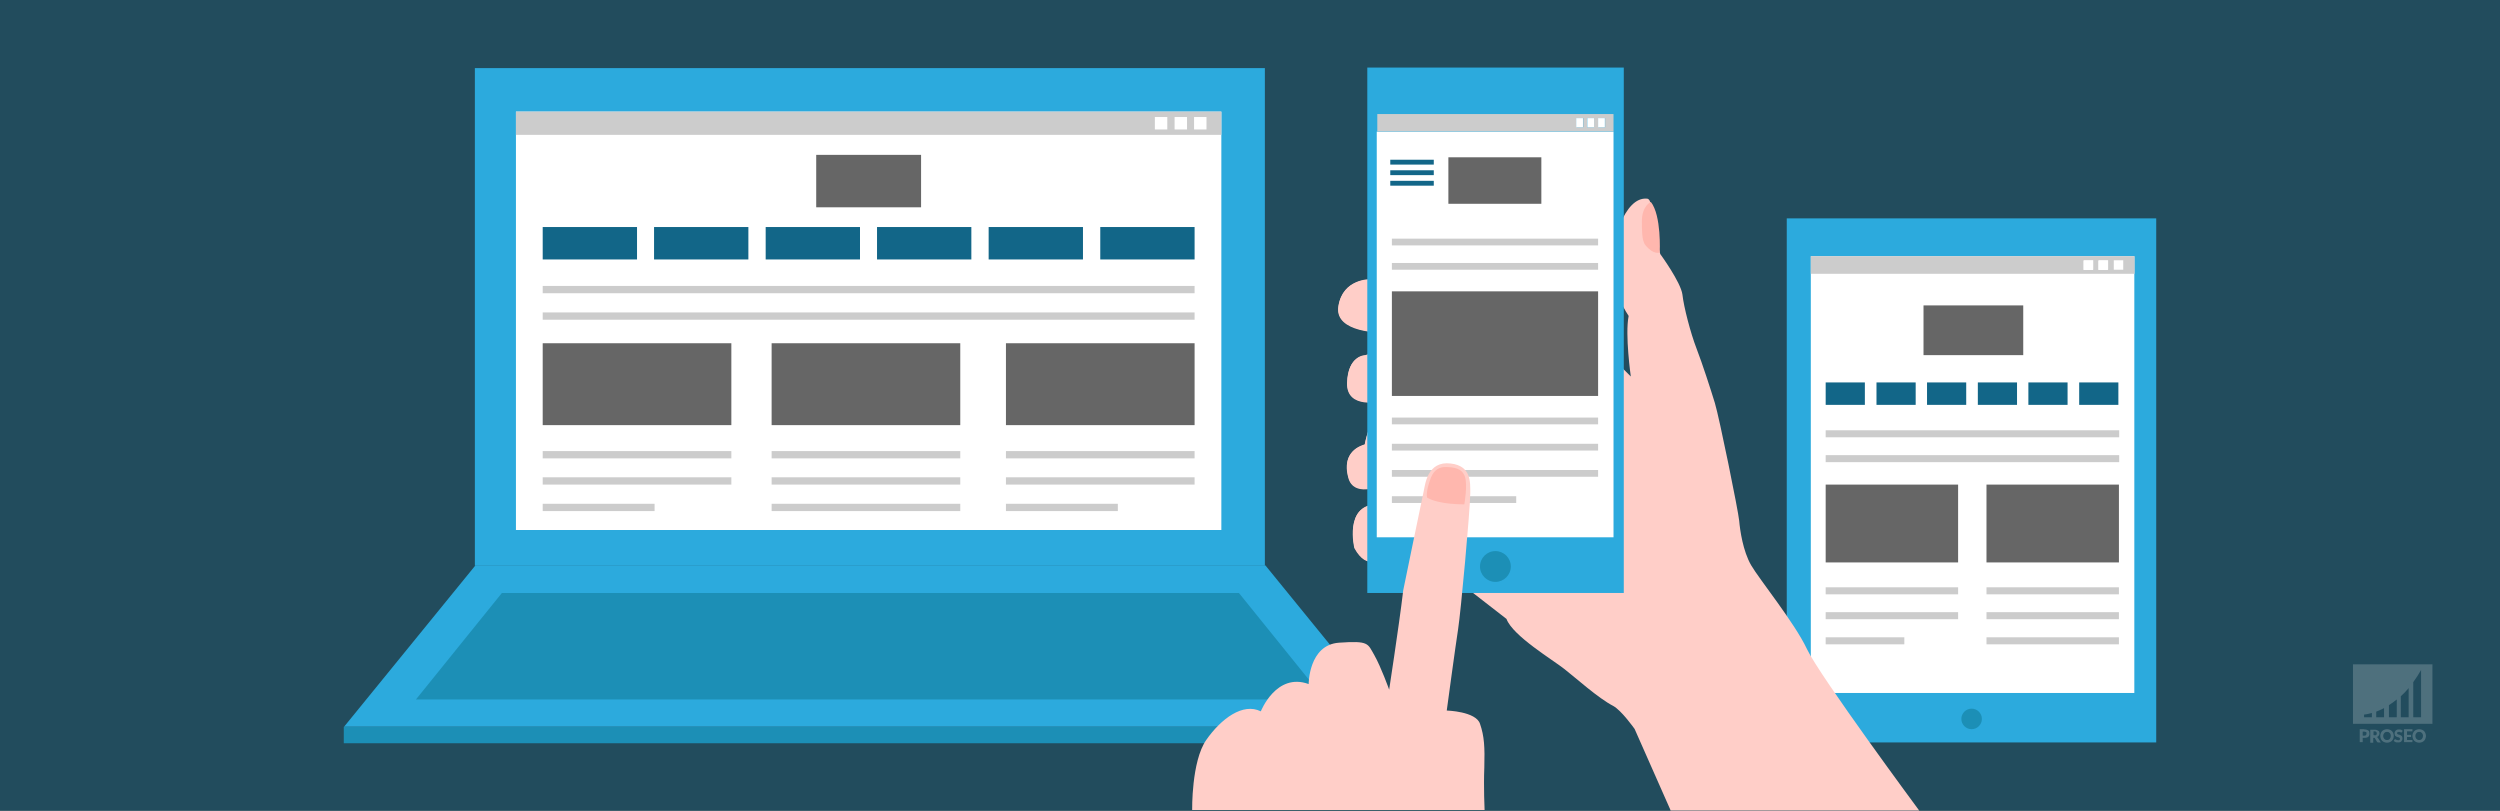 <?xml version="1.0" encoding="UTF-8"?> <!-- Generator: Adobe Illustrator 26.3.0, SVG Export Plug-In . SVG Version: 6.00 Build 0) --> <svg xmlns="http://www.w3.org/2000/svg" xmlns:xlink="http://www.w3.org/1999/xlink" version="1.1" x="0px" y="0px" viewBox="0 0 925 300" style="enable-background:new 0 0 925 300;" xml:space="preserve"><rect x="0" y="0" width="925" height="300" fill="#333333" stroke="none"/> <style type="text/css"> .st0{opacity:0.5;fill:#126688;} .st1{opacity:0.2;fill:#FFFFFF;} .st2{opacity:0.2;} .st3{fill:#FFFFFF;} .st4{fill:#2CAADD;} .st5{fill:#126688;} .st6{fill:#666666;} .st7{fill:#CCCCCC;} .st8{fill:#1C8FB6;} .st9{fill:#FFCEC8;} .st10{fill:#FFB7AE;} </style> <g id="bg"> <rect class="st0" width="925" height="300"></rect> </g> <g id="watermerk"> <g> <path class="st1" d="M870.6,245.8v22H900v-22H870.6z M877.6,265.4h-2.9v-1c0,0,1.1-0.1,2.9-0.6V265.4z M882.1,265.4h-2.9v-2.1 c0.9-0.3,1.9-0.8,2.9-1.3V265.4z M886.8,265.4h-2.9v-4.5c1-0.6,1.9-1.3,2.9-2.1V265.4z M891.2,265.4h-2.9v-7.8c1-0.9,2-1.9,2.9-3 V265.4z M895.8,265.4h-2.9v-13c1-1.4,2-2.9,2.9-4.5V265.4z"></path> <g class="st2"> <path class="st3" d="M874.8,269.9c0.3,0,0.6,0,0.9,0.1c0.2,0.1,0.4,0.2,0.6,0.3c0.2,0.1,0.3,0.3,0.3,0.5s0.1,0.4,0.1,0.6 c0,0.2,0,0.5-0.1,0.7c-0.1,0.2-0.2,0.4-0.3,0.5c-0.2,0.1-0.4,0.3-0.6,0.3c-0.2,0.1-0.5,0.1-0.9,0.1h-0.6v1.6h-1.1v-4.8H874.8z M874.8,272.2c0.3,0,0.5-0.1,0.6-0.2c0.1-0.1,0.2-0.3,0.2-0.6c0-0.1,0-0.2,0-0.3c0-0.1-0.1-0.2-0.1-0.2c-0.1-0.1-0.2-0.1-0.3-0.1 c-0.1,0-0.2-0.1-0.4-0.1h-0.6v1.5H874.8z"></path> <path class="st3" d="M880.9,274.7h-1c-0.2,0-0.3-0.1-0.4-0.2l-0.8-1.4c0-0.1-0.1-0.1-0.1-0.1c0,0-0.1,0-0.2,0h-0.3v1.8H877v-4.8 h1.5c0.3,0,0.6,0,0.9,0.1c0.2,0.1,0.4,0.2,0.6,0.3c0.2,0.1,0.3,0.3,0.3,0.4c0.1,0.2,0.1,0.4,0.1,0.6c0,0.2,0,0.3-0.1,0.4 c0,0.1-0.1,0.3-0.2,0.4c-0.1,0.1-0.2,0.2-0.3,0.3c-0.1,0.1-0.3,0.2-0.4,0.2c0.1,0,0.1,0.1,0.2,0.1c0.1,0.1,0.1,0.1,0.2,0.2 L880.9,274.7z M878.6,272.1c0.2,0,0.3,0,0.4-0.1c0.1,0,0.2-0.1,0.3-0.2s0.1-0.1,0.1-0.2c0-0.1,0-0.2,0-0.3c0-0.2-0.1-0.4-0.2-0.5 c-0.1-0.1-0.3-0.2-0.6-0.2h-0.4v1.4H878.6z"></path> <path class="st3" d="M885.7,272.3c0,0.3-0.1,0.7-0.2,1c-0.1,0.3-0.3,0.6-0.5,0.8c-0.2,0.2-0.5,0.4-0.8,0.5 c-0.3,0.1-0.6,0.2-1,0.2c-0.4,0-0.7-0.1-1-0.2c-0.3-0.1-0.6-0.3-0.8-0.5c-0.2-0.2-0.4-0.5-0.5-0.8c-0.1-0.3-0.2-0.6-0.2-1 s0.1-0.7,0.2-1c0.1-0.3,0.3-0.6,0.5-0.8c0.2-0.2,0.5-0.4,0.8-0.5c0.3-0.1,0.6-0.2,1-0.2c0.4,0,0.7,0.1,1,0.2 c0.3,0.1,0.6,0.3,0.8,0.5c0.2,0.2,0.4,0.5,0.5,0.8C885.6,271.6,885.7,271.9,885.7,272.3z M884.6,272.3c0-0.2,0-0.4-0.1-0.6 c-0.1-0.2-0.1-0.3-0.3-0.5c-0.1-0.1-0.3-0.2-0.4-0.3c-0.2-0.1-0.4-0.1-0.6-0.1c-0.2,0-0.4,0-0.6,0.1c-0.2,0.1-0.3,0.2-0.4,0.3 c-0.1,0.1-0.2,0.3-0.3,0.5c-0.1,0.2-0.1,0.4-0.1,0.6c0,0.2,0,0.5,0.1,0.6c0.1,0.2,0.1,0.3,0.3,0.5c0.1,0.1,0.3,0.2,0.4,0.3 c0.2,0.1,0.4,0.1,0.6,0.1c0.2,0,0.4,0,0.6-0.1c0.2-0.1,0.3-0.2,0.4-0.3c0.1-0.1,0.2-0.3,0.3-0.5 C884.5,272.7,884.6,272.5,884.6,272.3z"></path> <path class="st3" d="M888.7,270.9c0,0.1-0.1,0.1-0.1,0.1c0,0-0.1,0-0.1,0c-0.1,0-0.1,0-0.2,0c-0.1,0-0.1-0.1-0.2-0.1 c-0.1,0-0.2-0.1-0.2-0.1c-0.1,0-0.2,0-0.3,0c-0.2,0-0.4,0-0.5,0.1s-0.2,0.2-0.2,0.4c0,0.1,0,0.2,0.1,0.2c0.1,0.1,0.1,0.1,0.2,0.2 c0.1,0,0.2,0.1,0.3,0.1c0.1,0,0.3,0.1,0.4,0.1c0.1,0,0.3,0.1,0.4,0.2c0.1,0.1,0.2,0.1,0.3,0.2c0.1,0.1,0.2,0.2,0.2,0.4 c0.1,0.1,0.1,0.3,0.1,0.5c0,0.2,0,0.4-0.1,0.6c-0.1,0.2-0.2,0.4-0.3,0.5c-0.1,0.1-0.3,0.3-0.5,0.3c-0.2,0.1-0.5,0.1-0.7,0.1 c-0.1,0-0.3,0-0.5,0c-0.2,0-0.3-0.1-0.4-0.1c-0.1-0.1-0.3-0.1-0.4-0.2c-0.1-0.1-0.2-0.2-0.3-0.3l0.3-0.5c0,0,0.1-0.1,0.1-0.1 c0,0,0.1,0,0.1,0c0.1,0,0.1,0,0.2,0.1c0.1,0,0.1,0.1,0.2,0.1c0.1,0,0.2,0.1,0.3,0.1c0.1,0,0.2,0.1,0.4,0.1c0.2,0,0.4,0,0.5-0.1 c0.1-0.1,0.2-0.2,0.2-0.4c0-0.1,0-0.2-0.1-0.3c-0.1-0.1-0.1-0.1-0.2-0.2c-0.1,0-0.2-0.1-0.3-0.1c-0.1,0-0.3-0.1-0.4-0.1 c-0.1,0-0.3-0.1-0.4-0.2c-0.1-0.1-0.2-0.1-0.3-0.2c-0.1-0.1-0.2-0.2-0.2-0.4c-0.1-0.2-0.1-0.3-0.1-0.6c0-0.2,0-0.4,0.1-0.5 c0.1-0.2,0.2-0.3,0.3-0.5c0.1-0.1,0.3-0.2,0.5-0.3c0.2-0.1,0.4-0.1,0.7-0.1c0.1,0,0.3,0,0.4,0c0.1,0,0.3,0.1,0.4,0.1 c0.1,0,0.2,0.1,0.3,0.2c0.1,0.1,0.2,0.1,0.3,0.2L888.7,270.9z"></path> <path class="st3" d="M890.6,270.8v1.1h1.5v0.8h-1.5v1.1h2v0.8h-3.1v-4.8h3.1v0.8H890.6z"></path> <path class="st3" d="M897.6,272.3c0,0.3-0.1,0.7-0.2,1c-0.1,0.3-0.3,0.6-0.5,0.8c-0.2,0.2-0.5,0.4-0.8,0.5 c-0.3,0.1-0.6,0.2-1,0.2c-0.4,0-0.7-0.1-1-0.2c-0.3-0.1-0.6-0.3-0.8-0.5c-0.2-0.2-0.4-0.5-0.5-0.8c-0.1-0.3-0.2-0.6-0.2-1 s0.1-0.7,0.2-1c0.1-0.3,0.3-0.6,0.5-0.8c0.2-0.2,0.5-0.4,0.8-0.5c0.3-0.1,0.6-0.2,1-0.2c0.4,0,0.7,0.1,1,0.2 c0.3,0.1,0.6,0.3,0.8,0.5c0.2,0.2,0.4,0.5,0.5,0.8C897.5,271.6,897.6,271.9,897.6,272.3z M896.5,272.3c0-0.2,0-0.4-0.1-0.6 c-0.1-0.2-0.1-0.3-0.3-0.5c-0.1-0.1-0.3-0.2-0.4-0.3c-0.2-0.1-0.4-0.1-0.6-0.1c-0.2,0-0.4,0-0.6,0.1c-0.2,0.1-0.3,0.2-0.4,0.3 c-0.1,0.1-0.2,0.3-0.3,0.5c-0.1,0.2-0.1,0.4-0.1,0.6c0,0.2,0,0.5,0.1,0.6c0.1,0.2,0.1,0.3,0.3,0.5c0.1,0.1,0.3,0.2,0.4,0.3 c0.2,0.1,0.4,0.1,0.6,0.1c0.2,0,0.4,0,0.6-0.1c0.2-0.1,0.3-0.2,0.4-0.3c0.1-0.1,0.2-0.3,0.3-0.5 C896.4,272.7,896.5,272.5,896.5,272.3z"></path> </g> </g> </g> <g id="afbeelding"> <g> <g> <rect x="661.1" y="80.8" class="st4" width="136.7" height="193.9"></rect> <rect x="670" y="94.8" class="st3" width="119.7" height="161.6"></rect> <rect x="694.3" y="141.5" class="st5" width="14.5" height="8.3"></rect> <rect x="713" y="141.5" class="st5" width="14.5" height="8.3"></rect> <rect x="731.8" y="141.5" class="st5" width="14.5" height="8.3"></rect> <rect x="750.5" y="141.5" class="st5" width="14.5" height="8.3"></rect> <rect x="769.3" y="141.5" class="st5" width="14.5" height="8.3"></rect> <rect x="711.7" y="113" class="st6" width="36.9" height="18.4"></rect> <g> <rect x="735" y="179.3" class="st6" width="49" height="28.8"></rect> <rect x="735" y="217.3" class="st7" width="49" height="2.6"></rect> <rect x="735" y="226.5" class="st7" width="49" height="2.6"></rect> <rect x="735" y="235.8" class="st7" width="49" height="2.6"></rect> <rect x="675.5" y="179.3" class="st6" width="49" height="28.8"></rect> <rect x="675.5" y="217.3" class="st7" width="49" height="2.6"></rect> <rect x="675.5" y="226.5" class="st7" width="49" height="2.6"></rect> <rect x="675.5" y="235.8" class="st7" width="29.1" height="2.6"></rect> </g> <rect x="675.5" y="159.2" class="st7" width="108.6" height="2.6"></rect> <rect x="675.5" y="168.4" class="st7" width="108.6" height="2.6"></rect> <path class="st7" d="M789.7,94.8H670v6.5h119.8V94.8z M774.5,99.8H771v-3.5h3.5V99.8z M780,99.8h-3.5v-3.5h3.5L780,99.8z M785.6,99.8h-3.5v-3.5h3.5V99.8z"></path> <circle class="st8" cx="729.5" cy="266" r="3.8"></circle> <rect x="770.9" y="96.4" class="st3" width="3.5" height="3.5"></rect> <rect x="776.4" y="96.4" class="st3" width="3.5" height="3.5"></rect> </g> <rect x="675.5" y="141.5" class="st5" width="14.5" height="8.3"></rect> </g> <g> <rect x="175.7" y="25.2" class="st4" width="292.3" height="184.1"></rect> <rect x="190.9" y="41.3" class="st3" width="261" height="154.8"></rect> <polygon class="st4" points="175.9,209.2 127.3,268.9 516.8,268.9 468.2,209.2 "></polygon> <polygon class="st8" points="185.7,219.4 153.9,258.8 490.2,258.8 458.4,219.4 "></polygon> <rect x="127.2" y="268.9" class="st8" width="389.4" height="6.1"></rect> <g> <rect x="200.8" y="84" class="st5" width="34.9" height="12"></rect> <rect x="242" y="84" class="st5" width="34.9" height="12"></rect> <rect x="283.3" y="84" class="st5" width="34.9" height="12"></rect> <rect x="324.5" y="84" class="st5" width="34.9" height="12"></rect> <rect x="365.8" y="84" class="st5" width="34.9" height="12"></rect> <rect x="407.1" y="84" class="st5" width="34.9" height="12"></rect> </g> <rect x="302" y="57.3" class="st6" width="38.8" height="19.4"></rect> <rect x="285.5" y="127" class="st6" width="69.8" height="30.3"></rect> <rect x="285.5" y="166.9" class="st7" width="69.8" height="2.7"></rect> <rect x="285.5" y="176.6" class="st7" width="69.8" height="2.7"></rect> <rect x="285.5" y="186.4" class="st7" width="69.8" height="2.7"></rect> <rect x="200.8" y="127" class="st6" width="69.8" height="30.3"></rect> <rect x="200.8" y="166.9" class="st7" width="69.8" height="2.7"></rect> <rect x="200.8" y="176.6" class="st7" width="69.8" height="2.7"></rect> <rect x="200.8" y="186.4" class="st7" width="41.4" height="2.7"></rect> <rect x="200.8" y="105.8" class="st7" width="241.2" height="2.7"></rect> <rect x="200.8" y="115.6" class="st7" width="241.2" height="2.7"></rect> <rect x="372.2" y="127" class="st6" width="69.8" height="30.3"></rect> <rect x="372.2" y="166.9" class="st7" width="69.8" height="2.7"></rect> <rect x="372.2" y="176.6" class="st7" width="69.8" height="2.7"></rect> <rect x="372.2" y="186.4" class="st7" width="41.4" height="2.7"></rect> <rect x="190.9" y="41.3" class="st7" width="261" height="8.6"></rect> <rect x="427.3" y="43.3" class="st3" width="4.6" height="4.6"></rect> <rect x="434.6" y="43.3" class="st3" width="4.6" height="4.6"></rect> <rect x="441.8" y="43.3" class="st3" width="4.6" height="4.6"></rect> </g> <path class="st9" d="M618.2,300l-13.4-30.3c0,0-4.8-6.8-7.9-8.5c-5.6-2.9-13.9-10.4-18-13.6c-4.1-3.3-19.2-12.3-21.5-18.6 l-26.4-20.5l-19.8-2.4c0,0-5.2,5.7-10.1-3.3c0,0-3.8-15.6,7.9-16l1.9-2.3l-0.5-4.6c0,0-9.5,4.1-11.5-3s1.2-10.9,6-12.3 c0,0,2.1-11.5,6.8-13.6l-0.5-2.5c0,0-13.1,3.2-12.8-6.8c0.3-10.1,6.6-10.1,6.6-10.1s6.8-1.6,7.6-5.2l-0.8-3.3 c0,0-18.3,0.3-16.6-9.8c1.6-10.1,11.7-9.8,11.7-9.8l4.6,0l86.7,30.6l5.2,5.2c0,0-2.2-15.5-0.8-22.4c0,0-6.5-9.6-6.5-18.1 s4.8-26.1,13.3-25.3c0,0,1.3,0,1.3,2.4c-0.1,4.4,3.6,18.1,3.6,18.1s7.6,10.4,8.2,15c0.5,4.6,3,14.2,5.2,19.9 c2.2,5.7,5.2,15,6.8,20.2c1.6,5.2,8.7,40.1,9,43.6c0.3,3.5,1.4,11.2,4.4,16.4c3,5.2,16.1,21.3,20.7,31.1s41.5,59.7,41.5,59.7H618.2 z"></path> <path class="st10" d="M610.8,74.7c0,0-3.3,1.5-3.3,7.1c0,2.9-0.1,7.2,1.3,8.9c3.1,3.8,5.3,2.7,5.3,2.7S614.8,79.7,610.8,74.7z"></path> <path class="st9" d="M511.3,205.9c0,0-5.2,5.7-10.1-3.3c0,0-3.8-15.6,7.9-16l1.9-2.3l-0.5-4.6c0,0-9.5,4.1-11.5-3s1.2-10.9,6-12.3 c0,0,2.1-11.5,6.8-13.6l-0.5-2.5c0,0-13.1,3.2-12.8-6.8c0.3-10.1,6.6-10.1,6.6-10.1s6.8-1.6,7.6-5.2l-0.8-3.3 c0,0-18.3,0.3-16.6-9.8c1.6-10.1,11.7-9.8,11.7-9.8l4.6,0"></path> <g> <rect x="505.9" y="25" class="st4" width="94.9" height="194.4"></rect> <rect x="509.4" y="48.7" class="st3" width="87.6" height="150.1"></rect> <circle class="st8" cx="553.3" cy="209.6" r="5.7"></circle> <path class="st7" d="M597,42.2h-87.4v6.4H597V42.2z M585.8,47.1h-2.5v-3.4h2.5V47.1z M589.8,47.1h-2.6v-3.4h2.6V47.1z M593.9,47.1 h-2.5v-3.4h2.5V47.1z"></path> <g> <rect x="514.4" y="59.1" class="st5" width="16.1" height="1.8"></rect> <rect x="514.4" y="63" class="st5" width="16.1" height="1.8"></rect> <rect x="514.4" y="66.9" class="st5" width="16.1" height="1.8"></rect> </g> <g> <g> <rect x="515" y="88.3" class="st7" width="76.3" height="2.5"></rect> <rect x="515" y="97.3" class="st7" width="76.3" height="2.5"></rect> <rect x="515" y="107.8" class="st6" width="76.3" height="38.7"></rect> <rect x="515" y="154.5" class="st7" width="76.3" height="2.5"></rect> <rect x="515" y="164.2" class="st7" width="76.3" height="2.5"></rect> <rect x="515" y="173.9" class="st7" width="76.3" height="2.5"></rect> <rect x="515" y="183.6" class="st7" width="46" height="2.5"></rect> </g> <rect x="535.9" y="58.2" class="st6" width="34.4" height="17.2"></rect> </g> <rect x="583.2" y="43.7" class="st3" width="2.5" height="3.4"></rect> <rect x="587.3" y="43.7" class="st3" width="2.5" height="3.4"></rect> <rect x="591.3" y="43.7" class="st3" width="2.5" height="3.4"></rect> </g> <g> <path class="st9" d="M441.1,299.7c0,0-0.3-18,5.2-25.9c5.5-7.9,13.6-13.9,20.2-10.6c0,0,5.7-14.5,17.7-10.1c0,0,0-14.5,11.2-15.3 c11.2-0.8,10.6,0.3,13.1,4.6c2.5,4.4,5.5,12.8,5.5,12.8c-0.4,2.3,3.5-22.5,5.2-36.8c0,0,7.1-34.6,7.6-36.8 c0.5-2.2,1.3-11.2,10-10.1c7.6,0.9,7.2,6.9,7.2,11.1c-0.1,6.7-3.5,43.8-4.5,50.2c-0.9,5.7-4.2,30.1-4.2,30.1s10.8,0.3,12.3,4.9 c1.6,4.6,1.8,8.7,1.6,16.1c-0.3,7.4,0.1,15.8,0.1,15.8H441.1z"></path> <path class="st10" d="M541.8,186.6c0,0-9.3,0.2-13.8-2.5c-0.4-2,0.7-5.5,1.5-7.5c1.2-2.9,3.3-3.9,5.6-3.8c2.8,0.1,5.8,0.4,6.9,3.5 C543.1,179.4,541.8,186.6,541.8,186.6z"></path> </g> </g> <g id="hulplijnen"> </g> </svg> 